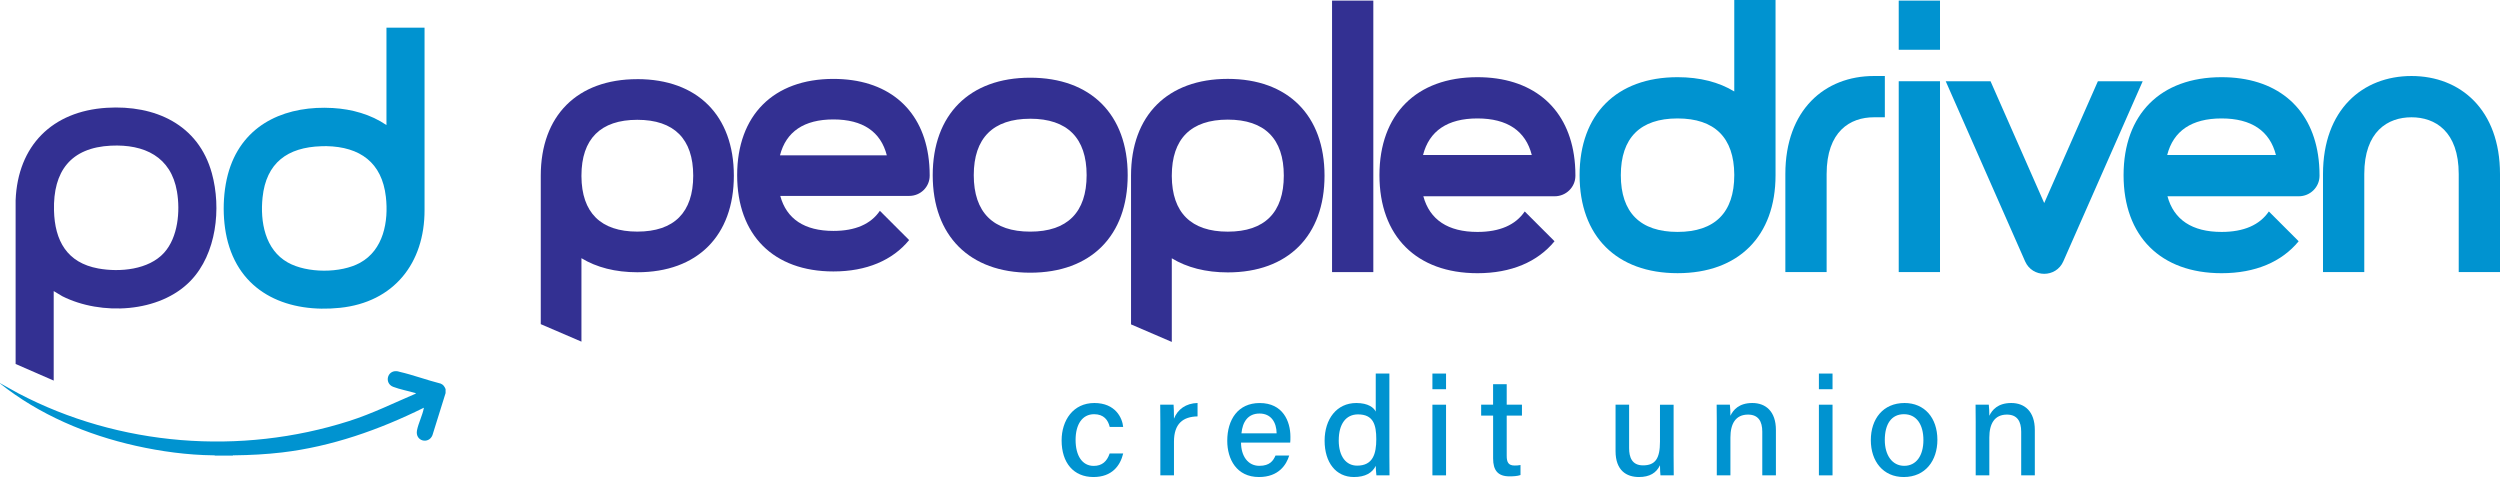 <?xml version="1.0" encoding="UTF-8"?>
<svg id="Layer_1" data-name="Layer 1" xmlns="http://www.w3.org/2000/svg" viewBox="0 0 1080.5 206.17">
  <defs>
    <style>
      .cls-1 {
        fill: #333092;
      }

      .cls-2 {
        fill: #0093d0;
      }
    </style>
  </defs>
  <path class="cls-1" d="M487.39,75.7c0,26.23-15.92,42.16-42.13,42.16s-42.14-15.93-42.14-42.14,15.92-42.14,42.13-42.14,42.14,15.92,42.14,42.13ZM445.25,51.32c-16.05,0-24.39,8.34-24.39,24.39s8.34,24.4,24.4,24.4,24.38-8.35,24.38-24.41-8.34-24.39-24.39-24.39Z"/>
  <rect class="cls-1" x="575.71" y=".26" width="17.84" height="117.34"/>
  <g>
    <rect class="cls-2" x="820.63" y=".26" width="17.84" height="21.25"/>
    <rect class="cls-2" x="820.63" y="35.11" width="17.84" height="82.48"/>
  </g>
  <path class="cls-1" d="M275.44,34.21c-25.96,0-41.72,15.76-41.72,41.73v64.16l17.58,7.56v-36.07c6.5,3.96,14.64,6.08,24.15,6.08,25.96,0,41.72-15.77,41.72-41.75s-15.76-41.72-41.73-41.72ZM275.45,100.1c-15.81,0-24.06-8.19-24.15-23.92v-.24h0s0,0,0,0c0-15.9,8.26-24.16,24.15-24.16s24.16,8.26,24.16,24.15-8.25,24.17-24.14,24.17Z"/>
  <path class="cls-1" d="M530.64,34.09c-26.01,0-41.81,15.79-41.81,41.82v64.29l17.62,7.58v-36.15c6.51,3.97,14.67,6.1,24.2,6.1,26.01,0,41.81-15.81,41.81-41.83s-15.79-41.81-41.82-41.81ZM530.65,100.12c-15.85,0-24.11-8.21-24.2-23.97v-.24h0s0,0,0,0c0-15.93,8.27-24.21,24.2-24.21s24.21,8.27,24.21,24.2-8.27,24.22-24.19,24.22Z"/>
  <path class="cls-2" d="M725.05,118.07c26.35,0,42.34-16,42.34-42.36V0h-17.84v39.53c-6.6-4.02-14.86-6.17-24.51-6.17-26.35,0-42.34,16.01-42.34,42.37s16,42.34,42.36,42.34ZM725.04,51.19c16.05,0,24.42,8.31,24.51,24.27v.25h0s0,0,0,0c0,16.14-8.38,24.52-24.51,24.52s-24.52-8.38-24.52-24.51,8.37-24.53,24.5-24.53Z"/>
  <path class="cls-1" d="M393.01,84.67c4.81,0,8.77-3.85,8.8-8.66,0-.1,0-.21,0-.31,0-2.99-.22-5.84-.63-8.56-3.15-20.74-18.08-33.04-40.98-33.04-25.88,0-41.6,15.71-41.6,41.61s15.71,41.61,41.61,41.61c14.35,0,25.57-4.84,32.72-13.56l-12.65-12.65c-3.89,5.74-10.62,8.69-20.07,8.69-12.52,0-20.27-5.16-22.98-15.13h55.78ZM337.11,67.14c2.61-10.23,10.4-15.52,23.08-15.52s20.48,5.29,23.09,15.52h-46.17Z"/>
  <path class="cls-1" d="M671.94,84.83c4.89,0,8.93-3.92,8.95-8.81,0-.11,0-.21,0-.32,0-3.05-.22-5.95-.64-8.71-3.21-21.12-18.4-33.63-41.71-33.63-26.35,0-42.34,16-42.34,42.36s16,42.36,42.36,42.36c14.61,0,26.03-4.93,33.31-13.81l-12.88-12.88c-3.96,5.84-10.81,8.85-20.43,8.85-12.74,0-20.63-5.26-23.39-15.4h56.78ZM615.04,66.99c2.66-10.42,10.59-15.8,23.5-15.8s20.85,5.38,23.5,15.8h-47Z"/>
  <path class="cls-2" d="M993.55,84.83c4.89,0,8.93-3.92,8.95-8.81,0-.11,0-.21,0-.32,0-3.05-.22-5.95-.64-8.71-3.21-21.12-18.4-33.63-41.71-33.63-26.35,0-42.34,16-42.34,42.36s16,42.36,42.36,42.36c14.61,0,26.03-4.93,33.31-13.81l-12.88-12.88c-3.96,5.84-10.81,8.85-20.43,8.85-12.74,0-20.63-5.26-23.39-15.4h56.78ZM936.66,66.99c2.66-10.42,10.59-15.8,23.5-15.8s20.85,5.38,23.5,15.8h-47Z"/>
  <path class="cls-2" d="M814.63,32.85v17.84h-4.75c-10.21,0-20.41,6.04-20.41,24.54v42.36h-17.84v-42.36c0-27.81,17.1-42.38,38.26-42.38h4.75Z"/>
  <path class="cls-2" d="M1042.24,32.85c21.15,0,38.26,14.57,38.26,42.38v42.36h-17.84v-42.36c0-18.5-10.21-24.54-20.41-24.54-10.21,0-20.41,6.04-20.41,24.54v42.36h-17.84v-42.36c0-27.81,17.1-42.38,38.26-42.38Z"/>
  <path class="cls-2" d="M906.71,35.11l-23.2,52.65-23.2-52.65h-19.37l32.89,74.62,1.42,3.23c3.17,7.18,13.36,7.18,16.52,0l1.42-3.23,32.89-74.62h-19.37Z"/>
  <g>
    <path class="cls-2" d="M485.44,196c-1.25,5.23-4.81,10.17-12.84,10.17-8.62,0-13.77-6.15-13.77-15.82,0-8.71,5.01-16.17,14.15-16.17s12.1,6.49,12.45,10.34h-5.81c-.71-2.99-2.55-5.5-6.75-5.5-5.11,0-8,4.39-8,11.13s2.84,11.21,7.83,11.21c3.64,0,5.74-1.97,6.89-5.36h5.84Z"/>
    <path class="cls-2" d="M501.5,183.2c0-4.03-.03-6.49-.06-8.3h5.78c.09.82.17,3.34.17,6.06,1.55-4.01,5.12-6.65,10.19-6.79v5.8c-6.24.12-10.19,3.08-10.19,10.92v14.54h-5.89v-22.25Z"/>
    <path class="cls-2" d="M536.37,191.3c.03,5.75,2.92,10.03,7.92,10.03,4.58,0,6.03-2.28,6.98-4.44h5.92c-1.18,3.88-4.47,9.28-13.07,9.28-9.69,0-13.7-7.75-13.7-15.64,0-9.18,4.64-16.34,14.03-16.34,9.98,0,13.27,7.84,13.27,14.57,0,.95,0,1.71-.09,2.54h-21.26ZM551.76,187.3c-.06-4.74-2.37-8.57-7.38-8.57s-7.34,3.56-7.83,8.57h15.21Z"/>
    <path class="cls-2" d="M600.49,161.45v35.42c0,2.85,0,5.67.06,8.58h-5.66c-.15-.83-.26-3.02-.29-4.11-1.5,3.03-4.51,4.83-9.43,4.83-7.83,0-12.67-6.33-12.67-15.69s5.21-16.3,13.7-16.3c5.21,0,7.61,2.06,8.4,3.71v-16.44h5.89ZM578.6,190.31c0,7.1,3.28,10.94,7.95,10.94,6.88,0,8.28-5.19,8.28-11.44s-1.29-10.71-7.9-10.71c-5.2,0-8.32,4.11-8.32,11.2Z"/>
    <path class="cls-2" d="M619.09,161.45h5.89v6.77h-5.89v-6.77ZM619.09,174.91h5.89v30.54h-5.89v-30.54Z"/>
    <path class="cls-2" d="M640.14,174.91h5.17v-8.87h5.89v8.87h6.59v4.7h-6.59v17.35c0,2.84.72,4.24,3.44,4.24.68,0,1.72-.03,2.52-.22v4.33c-1.37.5-3.28.57-4.78.57-4.99,0-7.06-2.6-7.06-7.73v-18.53h-5.17v-4.7Z"/>
    <path class="cls-2" d="M723.33,196.55c0,2.97.03,6.91.06,8.9h-5.74c-.12-.81-.18-2.62-.21-4.37-1.56,3.32-4.46,5.09-9.09,5.09-5.36,0-10.11-2.8-10.11-11.21v-20.05h5.86v18.81c0,3.89,1.22,7.41,6.01,7.41,5.28,0,7.33-2.91,7.33-10.23v-15.99h5.89v21.65Z"/>
    <path class="cls-2" d="M742,182.6c0-2.64,0-5.35-.06-7.7h5.72c.15.88.24,3.88.23,4.8,1.18-2.49,3.67-5.52,9.47-5.52s10.19,3.63,10.19,11.66v19.6h-5.89v-18.88c0-4.39-1.67-7.37-6.16-7.37-5.34,0-7.61,3.92-7.61,9.92v16.34h-5.89v-22.85Z"/>
    <path class="cls-2" d="M786.13,161.45h5.89v6.77h-5.89v-6.77ZM786.13,174.91h5.89v30.54h-5.89v-30.54Z"/>
    <path class="cls-2" d="M837.34,190.12c0,8.88-5.14,16.05-14.54,16.05-8.89,0-14.23-6.77-14.23-15.94s5.29-16.05,14.58-16.05c8.58,0,14.19,6.35,14.19,15.93ZM814.61,190.18c0,6.54,3.19,11.15,8.4,11.15s8.29-4.41,8.29-11.13-2.97-11.18-8.41-11.18-8.28,4.28-8.28,11.15Z"/>
    <path class="cls-2" d="M853.9,182.6c0-2.64,0-5.35-.06-7.7h5.72c.15.88.24,3.88.23,4.8,1.18-2.49,3.67-5.52,9.47-5.52s10.19,3.63,10.19,11.66v19.6h-5.89v-18.88c0-4.39-1.67-7.37-6.16-7.37-5.34,0-7.61,3.92-7.61,9.92v16.34h-5.89v-22.85Z"/>
  </g>
  <path class="cls-2" d="M183.49,11.95v78.79c.06,23-13.26,39.88-36.54,42.3-21.85,2.27-42.32-5.78-48.44-28.32-2.73-10.05-2.44-23.19,1.13-33,6.93-19.06,25.02-26.16,44.25-25.03,8.18.48,16.37,2.74,23.14,7.37V11.95h16.46ZM138.88,63.2c-14.61.45-23.83,7.14-25.4,22.13-1.09,10.48,1.03,22.58,10.93,28.13,8.31,4.66,22.85,4.7,31.2.12,10.13-5.55,12.38-17.83,11.17-28.49-1.69-14.87-11.19-21.64-25.72-21.93l-2.18.04Z"/>
  <path class="cls-2" d="M192.58,168.17v1.72l-5.68,18.21c-1.61,4.03-7.59,2.62-6.67-2.13.59-3.05,2.34-6.41,2.92-9.48.03-.16.23-.24-.09-.21-19.21,9.49-39.76,16.74-61.18,19.27-6.86.81-13.73,1.16-20.62,1.24-.21,0-.55-.08-.67.12h-7.74c-.13-.2-.47-.12-.67-.12-11.17-.12-22.59-1.68-33.47-4.11-21.08-4.71-41.8-13.45-58.71-26.96v-.12c2.65,1.4,5.21,2.97,7.86,4.36,43.61,22.94,96.11,27,143.06,12,9.93-3.17,19.21-7.75,28.77-11.83.04-.32,0-.19-.18-.25-3.03-.92-6.71-1.58-9.59-2.7-3.84-1.48-2.69-7.13,1.6-6.76.38.03.81.19,1.19.28,5.91,1.37,11.86,3.6,17.76,5.09,1.18.5,1.62,1.24,2.11,2.37Z"/>
  <path class="cls-1" d="M23.21,125.8v38.69l-16.46-7.18v-70.75c.93-23.66,15.87-38.51,39.36-39.97,20.82-1.29,39.66,7.13,45.47,28.34,4.13,15.08,2,34.76-9.17,46.39-13.44,13.99-38.79,15.12-55.48,6.71l-3.72-2.23ZM48,62.95c-17.45.84-25.09,11.07-24.66,28.03.33,13.07,5.6,22.6,19.16,25.06,9.28,1.68,21.76.58,28.44-6.82,6-6.65,7-17.93,5.55-26.43-2.56-15.07-14.14-20.52-28.48-19.83Z"/>
</svg>